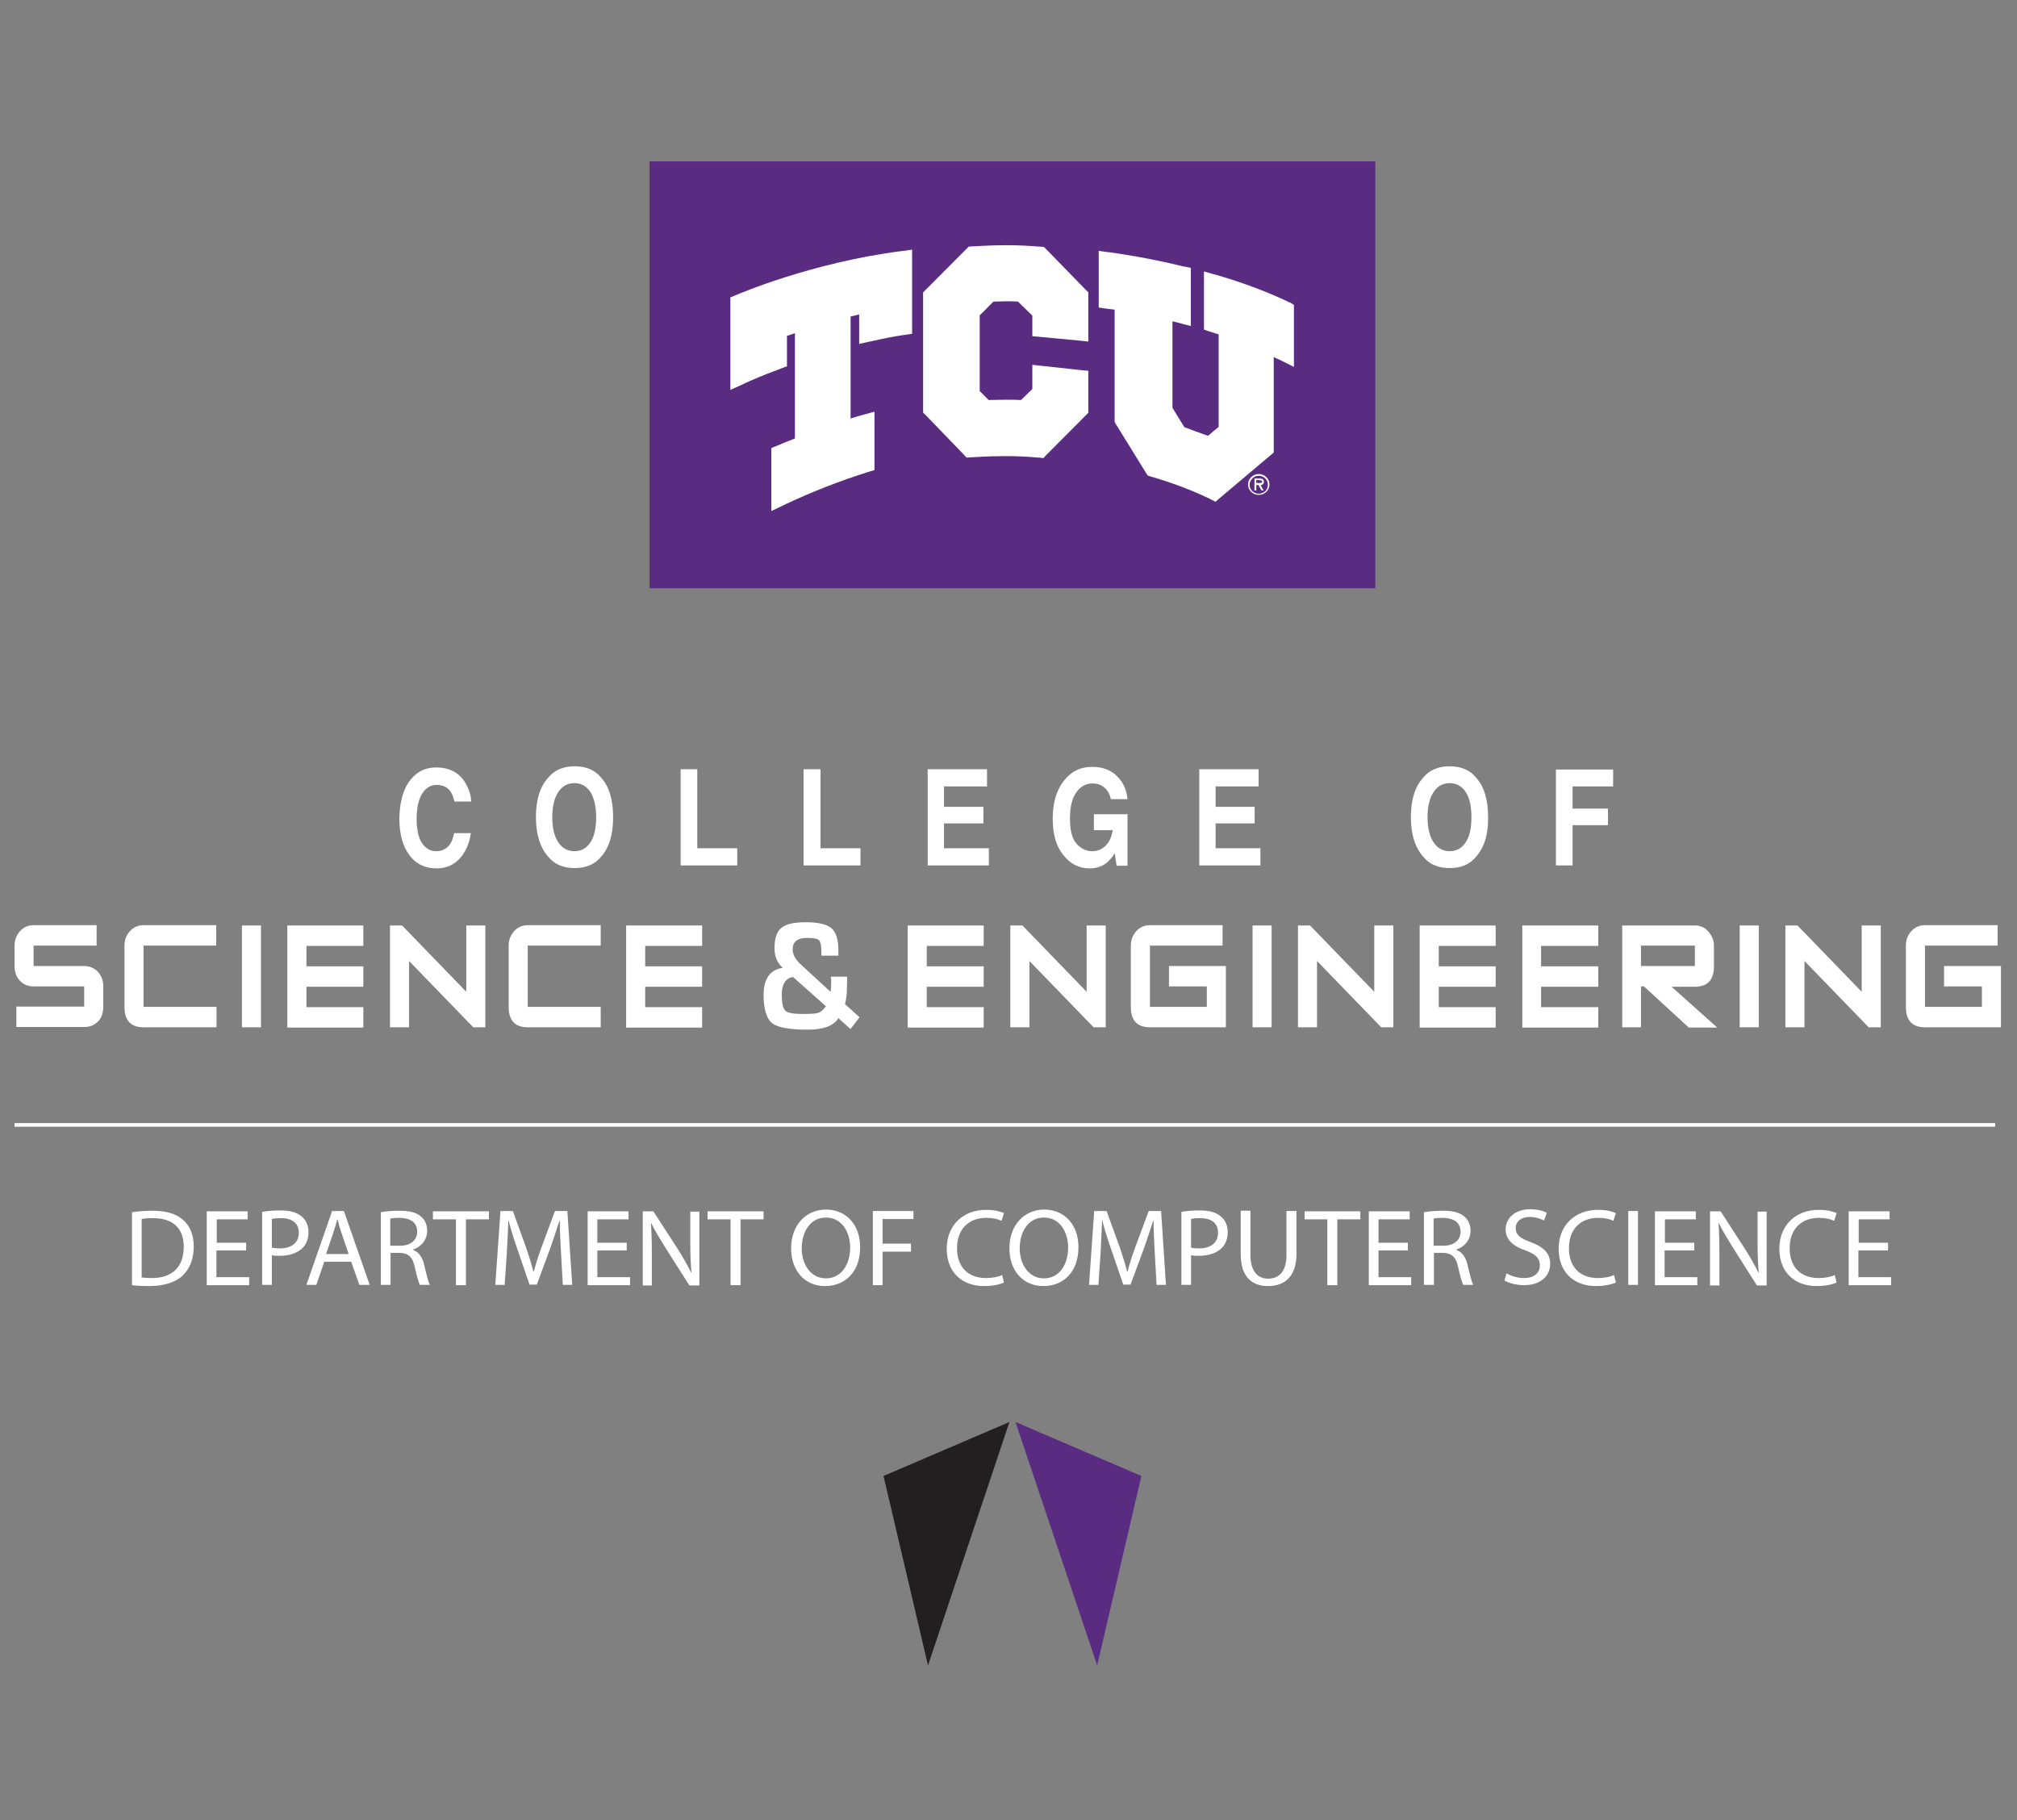 <?xml version="1.0" encoding="UTF-8"?>
<svg width="277px" height="250px" viewBox="0 0 277 250" version="1.1" xmlns="http://www.w3.org/2000/svg" xmlns:xlink="http://www.w3.org/1999/xlink">
    <rect x="0" y="0" width="277" height="250" fill="#808080" stroke="none"/>
    <!-- Generator: Sketch 56.3 (81716) - https://sketch.com -->
    <title>cse-com-sci-word-mark</title>
    <desc>Created with Sketch.</desc>
    <g id="cse-com-sci-word-mark" stroke="none" stroke-width="1" fill="none" fill-rule="evenodd">
        <g id="Group" transform="translate(2, 126.541)" fill="#FFFFFF" fill-rule="nonzero">
            <g transform="translate(0, 0.406)" id="Path">
                <path d="M11.476,13.331 C10.977,13.859 10.353,14.103 9.563,14.103 L0.249,14.103 L0.249,11.299 L9.563,11.299 L9.563,8.535 L2.619,8.535 C1.829,8.535 1.206,8.25 0.748,7.763 C0.249,7.234 0,6.584 0,5.731 L0,2.926 C0,2.154 0.249,1.504 0.748,0.935 C1.247,0.406 1.871,0.122 2.578,0.122 L11.268,0.122 L11.268,2.926 L2.619,2.926 L2.619,5.731 L9.563,5.731 C10.312,5.731 10.935,6.015 11.434,6.503 C11.933,7.072 12.183,7.722 12.183,8.494 L12.183,11.299 C12.183,12.193 11.933,12.843 11.476,13.331 Z"></path>
                <path d="M17.713,14.144 C15.966,14.144 15.093,13.209 15.093,11.339 L15.093,2.926 C15.093,2.154 15.343,1.504 15.841,0.935 C16.34,0.406 16.964,0.122 17.671,0.122 L27.691,0.122 L27.691,2.926 L17.713,2.926 L17.713,11.339 L27.733,11.339 L27.733,14.144 L17.713,14.144 Z"></path>
                <polygon points="31.226 14.144 31.226 0.163 33.845 0.163 33.845 14.144"></polygon>
                <polygon points="37.462 14.144 37.462 0.163 47.899 0.163 47.899 2.967 40.082 2.967 40.082 5.771 47.899 5.771 47.899 8.576 40.082 8.576 40.082 11.38 47.899 11.38 47.899 14.184 37.462 14.184"></polygon>
                <polygon points="62.992 14.144 54.177 5.04 54.177 14.144 51.558 14.144 51.558 0.163 53.221 0.163 62.035 9.267 62.035 0.163 64.655 0.163 64.655 14.144"></polygon>
                <path d="M70.476,14.144 C68.73,14.144 67.856,13.209 67.856,11.339 L67.856,2.926 C67.856,2.154 68.106,1.504 68.605,0.935 C69.104,0.406 69.728,0.122 70.476,0.122 L80.496,0.122 L80.496,2.926 L70.476,2.926 L70.476,11.339 L80.496,11.339 L80.496,14.144 L70.476,14.144 Z"></path>
                <polygon points="83.989 14.144 83.989 0.163 94.425 0.163 94.425 2.967 86.608 2.967 86.608 5.771 94.425 5.771 94.425 8.576 86.608 8.576 86.608 11.38 94.425 11.38 94.425 14.184 83.989 14.184"></polygon>
            </g>
            <g transform="translate(122.657, 0.406)">
                <polygon id="Path" points="0 14.144 0 0.163 10.436 0.163 10.436 2.967 2.619 2.967 2.619 5.771 10.436 5.771 10.436 8.576 2.619 8.576 2.619 11.38 10.436 11.38 10.436 14.184 0 14.184"></polygon>
                <polygon id="Path" points="25.529 14.144 16.715 5.04 16.715 14.144 14.095 14.144 14.095 0.163 15.758 0.163 24.573 9.267 24.573 0.163 27.192 0.163 27.192 14.144"></polygon>
                <path d="M33.263,14.144 C31.517,14.144 30.644,13.209 30.644,11.339 L30.644,2.926 C30.644,2.154 30.893,1.504 31.392,0.935 C31.891,0.406 32.515,0.122 33.221,0.122 L43.242,0.122 L43.242,2.926 L33.263,2.926 L33.263,11.339 L41.08,11.339 L41.08,8.535 L35.882,8.535 L35.882,5.731 L43.699,5.731 L43.699,14.144 L33.263,14.144 Z" id="Path"></path>
                <polygon id="Path" points="47.358 14.144 47.358 0.163 49.978 0.163 49.978 14.144"></polygon>
                <polygon id="Path" points="65.029 14.144 56.214 5.04 56.214 14.144 53.595 14.144 53.595 0.163 55.258 0.163 64.073 9.267 64.073 0.163 66.692 0.163 66.692 14.144"></polygon>
                <polygon id="Path" points="70.31 14.144 70.31 0.163 80.746 0.163 80.746 2.967 72.929 2.967 72.929 5.771 80.746 5.771 80.746 8.576 72.929 8.576 72.929 11.38 80.746 11.38 80.746 14.184 70.31 14.184"></polygon>
                <polygon id="Path" points="84.405 14.144 84.405 0.163 94.841 0.163 94.841 2.967 86.983 2.967 86.983 5.771 94.841 5.771 94.841 8.576 86.983 8.576 86.983 11.38 94.841 11.38 94.841 14.184 84.405 14.184"></polygon>
                <path d="M107.232,14.144 L101.119,8.535 L100.704,8.535 L100.704,14.144 L98.126,14.144 L98.126,0.163 L108.105,0.163 C108.853,0.163 109.435,0.406 109.934,0.975 C110.433,1.544 110.724,2.154 110.724,2.967 L110.724,5.771 C110.724,7.641 109.851,8.576 108.105,8.576 L104.903,8.576 L111.182,14.184 L107.232,14.184 L107.232,14.144 Z M108.105,2.926 L100.704,2.926 L100.704,5.731 L108.105,5.731 L108.105,2.926 Z" id="Shape"></path>
                <polygon id="Path" points="114.258 14.144 114.258 0.163 116.878 0.163 116.878 14.144"></polygon>
                <polygon id="Path" points="131.971 14.144 123.156 5.04 123.156 14.144 120.537 14.144 120.537 0.163 122.2 0.163 131.015 9.267 131.015 0.163 133.634 0.163 133.634 14.144"></polygon>
                <path d="M139.705,14.144 C137.958,14.144 137.085,13.209 137.085,11.339 L137.085,2.926 C137.085,2.154 137.335,1.504 137.833,0.935 C138.332,0.406 138.956,0.122 139.663,0.122 L149.683,0.122 L149.683,2.926 L139.705,2.926 L139.705,11.339 L147.521,11.339 L147.521,8.535 L142.324,8.535 L142.324,5.731 L150.141,5.731 L150.141,14.144 L139.705,14.144 Z" id="Path"></path>
            </g>
            <path d="M112.096,7.6 L114.341,7.6 L114.341,8.088 L114.3,9.388 C114.3,9.998 114.217,10.648 114.05,11.38 L116.046,13.168 L114.799,14.794 L113.136,13.29 C112.512,14.347 111.098,14.875 108.895,14.875 C106.442,14.875 104.82,14.591 104.03,13.981 C103.282,13.371 102.866,12.071 102.866,10.12 C102.866,7.885 103.739,6.665 105.485,6.381 C104.737,5.69 104.363,4.796 104.363,3.739 C104.363,2.357 104.654,1.422 105.319,0.894 C105.943,0.366 107.065,0.122 108.687,0.122 C110.392,0.122 111.556,0.406 112.179,0.935 C112.803,1.463 113.136,2.479 113.136,3.942 L113.136,4.715 L110.807,4.715 L110.807,4.267 C110.807,3.373 110.683,2.804 110.475,2.601 C110.267,2.357 109.685,2.276 108.812,2.276 C107.523,2.276 106.857,2.804 106.857,3.82 C106.857,4.511 107.19,5.162 107.855,5.812 L112.055,9.673 C112.138,9.307 112.138,8.941 112.138,8.616 C112.179,8.25 112.138,7.925 112.096,7.6 Z M106.899,7.641 C105.901,7.803 105.36,8.616 105.36,10.079 C105.36,11.217 105.527,11.949 105.859,12.274 C106.192,12.599 107.024,12.721 108.271,12.721 C109.352,12.721 110.059,12.68 110.392,12.559 C110.724,12.437 111.057,12.152 111.431,11.664 L106.899,7.641 Z" id="Shape"></path>
        </g>
        <g id="Group" transform="translate(54.805, 105)" fill="#FFFFFF" fill-rule="nonzero">
            <path d="M1.622,2.032 C2.536,0.935 3.659,0.406 5.073,0.406 C6.944,0.406 8.316,1.138 9.147,2.601 C9.605,3.414 9.896,4.227 9.896,5.08 L7.609,5.08 C7.443,4.43 7.276,3.983 7.027,3.658 C6.611,3.089 5.987,2.804 5.156,2.804 C4.324,2.804 3.659,3.211 3.16,4.024 C2.661,4.836 2.412,5.974 2.412,7.478 C2.412,8.941 2.661,10.079 3.16,10.811 C3.659,11.543 4.324,11.908 5.114,11.908 C5.904,11.908 6.528,11.583 6.985,10.974 C7.235,10.648 7.401,10.12 7.567,9.429 L9.854,9.429 C9.646,10.852 9.147,12.03 8.316,12.924 C7.484,13.818 6.445,14.266 5.156,14.266 C3.576,14.266 2.287,13.656 1.414,12.437 C0.499,11.217 0.042,9.551 0.042,7.397 C0.083,5.08 0.582,3.292 1.622,2.032 Z" id="Path"></path>
            <path d="M27.733,12.68 C26.901,13.697 25.696,14.225 24.116,14.225 C22.536,14.225 21.33,13.697 20.498,12.68 C19.376,11.421 18.794,9.592 18.794,7.234 C18.794,4.796 19.376,3.008 20.498,1.788 C21.33,0.772 22.536,0.244 24.116,0.244 C25.696,0.244 26.901,0.772 27.733,1.788 C28.856,3.008 29.396,4.836 29.396,7.234 C29.396,9.632 28.856,11.421 27.733,12.68 Z M26.278,10.689 C26.818,9.876 27.068,8.738 27.068,7.234 C27.068,5.771 26.777,4.593 26.278,3.78 C25.737,2.967 25.03,2.56 24.074,2.56 C23.159,2.56 22.411,2.967 21.87,3.78 C21.33,4.593 21.039,5.731 21.039,7.234 C21.039,8.738 21.33,9.876 21.87,10.689 C22.411,11.502 23.159,11.908 24.074,11.908 C25.03,11.908 25.737,11.502 26.278,10.689 Z" id="Shape"></path>
            <polygon id="Path" points="38.668 0.65 40.955 0.65 40.955 11.502 46.443 11.502 46.443 13.859 38.668 13.859"></polygon>
            <polygon id="Path" points="55.591 0.65 57.878 0.65 57.878 11.502 63.366 11.502 63.366 13.859 55.549 13.859 55.549 0.65"></polygon>
            <polygon id="Path" points="80.704 3.008 74.842 3.008 74.842 5.812 80.247 5.812 80.247 8.088 74.842 8.088 74.842 11.502 80.995 11.502 80.995 13.859 72.596 13.859 72.596 0.65 80.746 0.65 80.746 3.008"></polygon>
            <path d="M97.752,4.796 C97.585,3.902 97.128,3.251 96.463,2.886 C96.088,2.682 95.673,2.601 95.215,2.601 C94.342,2.601 93.594,3.008 93.012,3.82 C92.429,4.633 92.138,5.812 92.138,7.438 C92.138,9.063 92.429,10.201 93.053,10.892 C93.677,11.583 94.384,11.908 95.174,11.908 C95.964,11.908 96.587,11.624 97.086,11.095 C97.585,10.567 97.876,9.876 98.001,9.023 L95.423,9.023 L95.423,6.828 L100.038,6.828 L100.038,13.9 L98.542,13.9 L98.292,12.233 C97.835,12.843 97.461,13.29 97.086,13.575 C96.463,14.022 95.714,14.266 94.841,14.266 C93.386,14.266 92.18,13.656 91.224,12.437 C90.226,11.217 89.768,9.551 89.768,7.438 C89.768,5.284 90.267,3.577 91.265,2.276 C92.263,0.975 93.552,0.325 95.174,0.325 C96.587,0.325 97.71,0.732 98.583,1.585 C99.456,2.439 99.914,3.495 100.038,4.755 L97.752,4.755 L97.752,4.796 Z" id="Path"></path>
            <polygon id="Path" points="118 3.008 112.138 3.008 112.138 5.812 117.501 5.812 117.501 8.088 112.138 8.088 112.138 11.502 118.291 11.502 118.291 13.859 109.893 13.859 109.893 0.65 118.042 0.65 118.042 3.008"></polygon>
            <path d="M147.896,12.68 C147.064,13.697 145.858,14.225 144.278,14.225 C142.698,14.225 141.492,13.697 140.661,12.68 C139.538,11.421 138.956,9.592 138.956,7.234 C138.956,4.796 139.538,3.008 140.661,1.788 C141.492,0.772 142.698,0.244 144.278,0.244 C145.858,0.244 147.064,0.772 147.896,1.788 C149.018,3.008 149.559,4.836 149.559,7.234 C149.6,9.632 149.018,11.421 147.896,12.68 Z M146.482,10.689 C147.022,9.876 147.272,8.738 147.272,7.234 C147.272,5.771 147.022,4.593 146.482,3.78 C145.941,2.967 145.234,2.56 144.278,2.56 C143.363,2.56 142.615,2.967 142.074,3.78 C141.534,4.593 141.243,5.731 141.243,7.234 C141.243,8.738 141.534,9.876 142.074,10.689 C142.615,11.502 143.363,11.908 144.278,11.908 C145.193,11.908 145.941,11.502 146.482,10.689 Z" id="Shape"></path>
            <polygon id="Path" points="158.872 0.691 166.731 0.691 166.731 3.008 161.159 3.008 161.159 6.056 166.024 6.056 166.024 8.332 161.159 8.332 161.159 13.859 158.872 13.859"></polygon>
        </g>
        <g id="Group" transform="translate(121, 195)" fill-rule="nonzero">
            <polygon id="Path" fill="#231F20" points="6.447 33.738 17.623 0.305 0.335 7.715"></polygon>
            <polygon id="Path" fill="#592C82" points="29.679 33.738 18.46 0.305 35.749 7.715"></polygon>
        </g>
        <path d="M2,154.5 L274,154.5" id="Path" stroke="#FFFFFF" stroke-width="0.5"></path>
        <g id="Group" transform="translate(18, 166)" fill="#FFFFFF" fill-rule="nonzero">
            <path d="M0.125,0.489 C0.956,0.367 1.913,0.285 2.952,0.285 C4.865,0.285 6.237,0.733 7.152,1.548 C8.067,2.363 8.607,3.544 8.607,5.215 C8.607,6.885 8.067,8.23 7.11,9.167 C6.154,10.104 4.532,10.633 2.536,10.633 C1.58,10.633 0.79,10.593 0.125,10.511 L0.125,0.489 Z M1.455,9.452 C1.788,9.493 2.287,9.533 2.827,9.533 C5.697,9.533 7.235,7.985 7.235,5.215 C7.235,2.811 5.863,1.304 3.035,1.304 C2.329,1.304 1.83,1.344 1.455,1.426 L1.455,9.452 Z" id="Shape"></path>
            <polygon id="Path" points="15.759 5.744 11.726 5.744 11.726 9.411 16.216 9.411 16.216 10.511 10.395 10.511 10.395 0.367 16.009 0.367 16.009 1.467 11.767 1.467 11.767 4.685 15.801 4.685 15.801 5.744"></polygon>
            <path d="M17.963,0.448 C18.628,0.326 19.46,0.244 20.541,0.244 C21.871,0.244 22.828,0.53 23.452,1.1 C24.034,1.589 24.366,2.322 24.366,3.219 C24.366,4.156 24.075,4.848 23.576,5.378 C22.869,6.111 21.705,6.478 20.416,6.478 C20,6.478 19.626,6.478 19.335,6.396 L19.335,10.47 L18.004,10.47 L18.004,0.448 L17.963,0.448 Z M19.293,5.337 C19.585,5.419 19.959,5.459 20.416,5.459 C22.038,5.459 23.036,4.685 23.036,3.3 C23.036,1.956 22.079,1.304 20.582,1.304 C20,1.304 19.543,1.344 19.335,1.426 L19.335,5.337 L19.293,5.337 Z" id="Shape"></path>
            <path d="M26.529,7.293 L25.447,10.47 L24.075,10.47 L27.61,0.326 L29.231,0.326 L32.766,10.47 L31.352,10.47 L30.229,7.293 L26.529,7.293 Z M29.897,6.274 L28.899,3.341 C28.649,2.689 28.524,2.078 28.358,1.467 L28.316,1.467 C28.15,2.078 27.984,2.689 27.776,3.3 L26.778,6.233 L29.897,6.233 L29.897,6.274 Z" id="Shape"></path>
            <path d="M34.263,0.489 C34.928,0.367 35.926,0.285 36.841,0.285 C38.254,0.285 39.211,0.53 39.834,1.1 C40.375,1.548 40.666,2.241 40.666,3.015 C40.666,4.359 39.793,5.256 38.712,5.622 L38.712,5.663 C39.502,5.948 40.001,6.641 40.25,7.7 C40.583,9.126 40.832,10.104 41.04,10.47 L39.668,10.47 C39.502,10.185 39.252,9.33 38.961,8.026 C38.67,6.641 38.088,6.111 36.882,6.07 L35.635,6.07 L35.635,10.47 L34.304,10.47 L34.304,0.489 L34.263,0.489 Z M35.593,5.093 L36.965,5.093 C38.379,5.093 39.294,4.319 39.294,3.178 C39.294,1.874 38.337,1.304 36.924,1.263 C36.258,1.263 35.801,1.304 35.593,1.385 L35.593,5.093 L35.593,5.093 Z" id="Shape"></path>
            <polygon id="Path" points="44.616 1.467 41.456 1.467 41.456 0.367 49.148 0.367 49.148 1.467 45.988 1.467 45.988 10.511 44.616 10.511"></polygon>
            <path d="M59.045,6.03 C58.962,4.604 58.878,2.893 58.878,1.63 L58.837,1.63 C58.463,2.811 58.047,4.074 57.548,5.5 L55.718,10.43 L54.72,10.43 L53.057,5.581 C52.558,4.156 52.142,2.852 51.851,1.63 L51.81,1.63 C51.768,2.893 51.685,4.604 51.602,6.111 L51.311,10.47 L50.022,10.47 L50.729,0.326 L52.433,0.326 L54.221,5.256 C54.637,6.519 55.011,7.619 55.261,8.678 L55.302,8.678 C55.552,7.659 55.926,6.519 56.384,5.256 L58.213,0.326 L59.918,0.326 L60.583,10.47 L59.294,10.47 L59.045,6.03 Z" id="Path"></path>
            <polygon id="Path" points="68.068 5.744 64.034 5.744 64.034 9.411 68.525 9.411 68.525 10.511 62.704 10.511 62.704 0.367 68.317 0.367 68.317 1.467 64.034 1.467 64.034 4.685 68.068 4.685"></polygon>
            <path d="M70.271,10.511 L70.271,0.367 L71.727,0.367 L75.053,5.5 C75.802,6.681 76.425,7.781 76.924,8.8 L76.966,8.8 C76.841,7.456 76.8,6.193 76.8,4.644 L76.8,0.407 L78.047,0.407 L78.047,10.552 L76.675,10.552 L73.39,5.378 C72.683,4.237 71.976,3.096 71.436,1.996 L71.394,1.996 C71.477,3.259 71.519,4.481 71.519,6.193 L71.519,10.552 L70.271,10.552 L70.271,10.511 Z" id="Path"></path>
            <polygon id="Path" points="82.33 1.467 79.17 1.467 79.17 0.367 86.862 0.367 86.862 1.467 83.702 1.467 83.702 10.511 82.33 10.511"></polygon>
            <path d="M100.126,5.296 C100.126,8.8 97.964,10.633 95.303,10.633 C92.559,10.633 90.646,8.556 90.646,5.459 C90.646,2.241 92.684,0.122 95.469,0.122 C98.297,0.163 100.126,2.281 100.126,5.296 Z M92.101,5.459 C92.101,7.619 93.307,9.574 95.428,9.574 C97.548,9.574 98.754,7.659 98.754,5.337 C98.754,3.3 97.673,1.222 95.428,1.222 C93.224,1.222 92.101,3.259 92.101,5.459 Z" id="Shape"></path>
            <polygon id="Path" points="101.873 0.326 107.445 0.326 107.445 1.426 103.203 1.426 103.203 4.807 107.112 4.807 107.112 5.907 103.203 5.907 103.203 10.511 101.873 10.511"></polygon>
            <path d="M119.877,10.144 C119.378,10.389 118.38,10.633 117.133,10.633 C114.222,10.633 112.019,8.841 112.019,5.5 C112.019,2.322 114.222,0.163 117.424,0.163 C118.713,0.163 119.545,0.448 119.877,0.611 L119.545,1.67 C119.046,1.426 118.297,1.263 117.466,1.263 C115.054,1.263 113.432,2.77 113.432,5.459 C113.432,7.944 114.888,9.533 117.424,9.533 C118.256,9.533 119.087,9.37 119.628,9.126 L119.877,10.144 Z" id="Path"></path>
            <path d="M130.106,5.296 C130.106,8.8 127.944,10.633 125.283,10.633 C122.538,10.633 120.626,8.556 120.626,5.459 C120.626,2.241 122.663,0.122 125.449,0.122 C128.277,0.163 130.106,2.281 130.106,5.296 Z M122.04,5.459 C122.04,7.619 123.245,9.574 125.366,9.574 C127.487,9.574 128.692,7.659 128.692,5.337 C128.692,3.3 127.611,1.222 125.366,1.222 C123.162,1.222 122.04,3.259 122.04,5.459 Z" id="Shape"></path>
            <path d="M140.585,6.03 C140.501,4.604 140.418,2.893 140.418,1.63 L140.377,1.63 C140.002,2.811 139.587,4.074 139.088,5.5 L137.258,10.43 L136.26,10.43 L134.597,5.581 C134.098,4.156 133.682,2.852 133.391,1.63 L133.349,1.63 C133.308,2.893 133.225,4.604 133.142,6.111 L132.851,10.47 L131.562,10.47 L132.268,0.326 L133.973,0.326 L135.761,5.256 C136.177,6.519 136.551,7.619 136.801,8.678 L136.842,8.678 C137.092,7.659 137.466,6.519 137.923,5.256 L139.753,0.326 L141.458,0.326 L142.123,10.47 L140.834,10.47 L140.585,6.03 Z" id="Path"></path>
            <path d="M144.202,0.448 C144.867,0.326 145.699,0.244 146.78,0.244 C148.111,0.244 149.067,0.53 149.691,1.1 C150.273,1.589 150.605,2.322 150.605,3.219 C150.605,4.156 150.314,4.848 149.815,5.378 C149.109,6.111 147.944,6.478 146.655,6.478 C146.24,6.478 145.865,6.478 145.574,6.396 L145.574,10.47 L144.244,10.47 L144.244,0.448 L144.202,0.448 Z M145.533,5.337 C145.824,5.419 146.198,5.459 146.655,5.459 C148.277,5.459 149.275,4.685 149.275,3.3 C149.275,1.956 148.319,1.304 146.822,1.304 C146.24,1.304 145.782,1.344 145.574,1.426 L145.574,5.337 L145.533,5.337 Z" id="Shape"></path>
            <path d="M153.724,0.326 L153.724,6.356 C153.724,8.637 154.764,9.615 156.136,9.615 C157.674,9.615 158.672,8.637 158.672,6.356 L158.672,0.326 L160.044,0.326 L160.044,6.233 C160.044,9.37 158.381,10.633 156.136,10.633 C154.015,10.633 152.393,9.452 152.393,6.274 L152.393,0.285 L153.724,0.285 L153.724,0.326 Z" id="Path"></path>
            <polygon id="Path" points="164.327 1.467 161.167 1.467 161.167 0.367 168.818 0.367 168.818 1.467 165.658 1.467 165.658 10.511 164.286 10.511 164.286 1.467"></polygon>
            <polygon id="Path" points="175.346 5.744 171.313 5.744 171.313 9.411 175.803 9.411 175.803 10.511 169.982 10.511 169.982 0.367 175.596 0.367 175.596 1.467 171.313 1.467 171.313 4.685 175.346 4.685"></polygon>
            <path d="M177.55,0.489 C178.215,0.367 179.213,0.285 180.128,0.285 C181.542,0.285 182.498,0.53 183.122,1.1 C183.662,1.548 183.953,2.241 183.953,3.015 C183.953,4.359 183.08,5.256 181.999,5.622 L181.999,5.663 C182.789,5.948 183.288,6.641 183.537,7.7 C183.87,9.126 184.12,10.104 184.327,10.47 L182.955,10.47 C182.789,10.185 182.54,9.33 182.248,8.026 C181.957,6.641 181.375,6.111 180.169,6.07 L178.922,6.07 L178.922,10.47 L177.55,10.47 L177.55,0.489 Z M178.88,5.093 L180.253,5.093 C181.666,5.093 182.581,4.319 182.581,3.178 C182.581,1.874 181.625,1.304 180.211,1.263 C179.546,1.263 179.088,1.304 178.88,1.385 L178.88,5.093 L178.88,5.093 Z" id="Shape"></path>
            <path d="M188.901,8.881 C189.484,9.248 190.398,9.533 191.313,9.533 C192.685,9.533 193.475,8.841 193.475,7.781 C193.475,6.844 192.935,6.274 191.521,5.744 C189.816,5.174 188.777,4.278 188.777,2.852 C188.777,1.263 190.107,0.081 192.145,0.081 C193.226,0.081 193.974,0.326 194.432,0.57 L194.057,1.63 C193.725,1.467 193.018,1.141 192.103,1.141 C190.689,1.141 190.149,1.956 190.149,2.648 C190.149,3.585 190.773,4.074 192.228,4.604 C193.974,5.256 194.889,6.111 194.889,7.578 C194.889,9.126 193.725,10.511 191.271,10.511 C190.274,10.511 189.192,10.226 188.61,9.859 L188.901,8.881 Z" id="Path"></path>
            <path d="M203.912,10.144 C203.413,10.389 202.415,10.633 201.168,10.633 C198.257,10.633 196.053,8.841 196.053,5.5 C196.053,2.322 198.257,0.163 201.459,0.163 C202.748,0.163 203.579,0.448 203.912,0.611 L203.579,1.67 C203.08,1.426 202.332,1.263 201.5,1.263 C199.089,1.263 197.467,2.77 197.467,5.459 C197.467,7.944 198.922,9.533 201.459,9.533 C202.29,9.533 203.122,9.37 203.663,9.126 L203.912,10.144 Z" id="Path"></path>
            <polygon id="Path" points="206.947 0.326 206.947 10.47 205.617 10.47 205.617 0.326"></polygon>
            <polygon id="Path" points="214.64 5.744 210.607 5.744 210.607 9.411 215.097 9.411 215.097 10.511 209.276 10.511 209.276 0.367 214.889 0.367 214.889 1.467 210.648 1.467 210.648 4.685 214.681 4.685 214.681 5.744"></polygon>
            <path d="M216.844,10.511 L216.844,0.367 L218.299,0.367 L221.625,5.5 C222.374,6.681 222.998,7.781 223.497,8.8 L223.538,8.8 C223.413,7.456 223.372,6.193 223.372,4.644 L223.372,0.407 L224.619,0.407 L224.619,10.552 L223.289,10.552 L220.004,5.378 C219.297,4.237 218.59,3.096 218.049,1.996 L218.008,1.996 C218.091,3.259 218.133,4.481 218.133,6.193 L218.133,10.552 L216.844,10.552 L216.844,10.511 Z" id="Path"></path>
            <path d="M234.224,10.144 C233.725,10.389 232.727,10.633 231.48,10.633 C228.569,10.633 226.366,8.841 226.366,5.5 C226.366,2.322 228.569,0.163 231.771,0.163 C233.06,0.163 233.892,0.448 234.224,0.611 L233.892,1.67 C233.393,1.426 232.644,1.263 231.813,1.263 C229.401,1.263 227.779,2.77 227.779,5.459 C227.779,7.944 229.235,9.533 231.771,9.533 C232.603,9.533 233.434,9.37 233.975,9.126 L234.224,10.144 Z" id="Path"></path>
            <polygon id="Path" points="241.252 5.744 237.218 5.744 237.218 9.411 241.709 9.411 241.709 10.511 235.888 10.511 235.888 0.367 241.501 0.367 241.501 1.467 237.26 1.467 237.26 4.685 241.293 4.685 241.293 5.744"></polygon>
        </g>
        <g id="Group" transform="translate(89, 22)" fill-rule="nonzero">
            <rect id="Rectangle" fill="#592C82" x="0.21" y="0.164" width="99.664" height="58.631"></rect>
            <g transform="translate(10.924, 11.472)" fill="#FFFFFF">
                <path d="M72.941,31.876 C73.613,31.876 74.202,32.409 74.202,33.106 C74.202,33.802 73.655,34.335 72.941,34.335 C72.269,34.335 71.681,33.802 71.681,33.106 C71.723,32.409 72.269,31.876 72.941,31.876 Z M72.941,34.499 C73.782,34.499 74.412,33.843 74.412,33.065 C74.412,32.245 73.739,31.631 72.941,31.631 C72.143,31.631 71.471,32.286 71.471,33.065 C71.471,33.884 72.143,34.499 72.941,34.499 Z M73.193,33.147 C73.403,33.147 73.655,33.024 73.655,32.696 C73.655,32.368 73.403,32.245 73.067,32.245 L72.353,32.245 L72.353,33.884 L72.605,33.884 L72.605,33.147 L72.899,33.147 L73.319,33.884 L73.613,33.884 L73.193,33.147 Z M73.025,32.491 C73.235,32.491 73.403,32.491 73.403,32.696 C73.403,32.901 73.109,32.86 72.857,32.86 L72.605,32.86 L72.605,32.45 L73.025,32.45 L73.025,32.491 Z" id="Shape"></path>
                <g id="Path">
                    <path d="M23.782,1.024 C11.471,2.622 1.555,6.883 1.176,7.047 L0.966,7.129 L0.378,7.375 L0.378,8.031 L0.378,18.519 L0.378,20.076 L1.849,19.421 L2.353,19.175 C2.983,18.888 4.706,18.11 7.269,17.167 L7.479,17.085 L8.151,16.84 L8.151,16.143 L8.151,12.66 C8.529,12.537 8.908,12.415 9.244,12.292 L9.244,26.755 C8.361,27.083 7.563,27.41 6.807,27.738 L6.597,27.82 L6.008,28.066 L6.008,28.722 L6.008,35.113 L6.008,36.711 L7.479,36.015 L7.983,35.769 C11.639,34.048 15.42,32.573 19.202,31.385 L19.454,31.303 L20.168,31.098 L20.168,30.36 L20.168,24.419 L20.168,23.067 L18.866,23.436 L18.403,23.559 C17.899,23.682 17.395,23.846 16.891,24.01 L16.891,9.997 C17.311,9.915 17.689,9.792 18.067,9.71 L18.067,12.537 L18.067,13.767 L19.328,13.48 L19.748,13.398 C21.345,13.029 22.815,12.742 24.202,12.537 L24.496,12.497 L25.336,12.374 L25.336,11.513 L25.336,1.967 L25.336,0.819 L24.202,0.983 L23.782,1.024 Z"></path>
                    <path d="M43.739,0.738 L43.445,0.451 L43.067,0.41 L42.941,0.41 C41.513,0.287 39.958,0.205 38.235,0.205 C35.84,0.205 33.992,0.369 33.613,0.369 L33.487,0.369 L33.109,0.41 L32.815,0.697 L27.143,6.392 L26.849,6.678 L26.849,7.088 L26.849,22.781 L26.849,23.19 L27.143,23.477 L32.479,29.008 L32.815,29.377 L33.319,29.336 L33.487,29.336 C33.697,29.336 35.63,29.172 38.151,29.172 C39.832,29.172 41.345,29.254 42.689,29.377 L42.857,29.377 L43.361,29.459 L43.697,29.09 L49.244,23.518 L49.538,23.231 L49.538,22.822 L49.538,18.356 L49.538,17.454 L48.613,17.372 L42.983,16.758 L41.849,16.635 L41.849,17.741 L41.849,19.953 C41.429,20.363 40.714,21.06 40.294,21.469 C39.622,21.428 38.908,21.428 38.235,21.428 C37.311,21.428 36.471,21.469 35.84,21.469 C35.504,21.101 34.958,20.568 34.622,20.24 L34.622,9.833 C34.79,9.669 35.042,9.424 35.294,9.178 C35.714,8.727 36.218,8.235 36.513,7.949 C37.101,7.949 37.689,7.908 38.235,7.908 C38.782,7.908 39.37,7.908 39.874,7.949 C40.378,8.44 41.345,9.383 41.849,9.874 L41.849,11.8 L41.849,12.701 L42.773,12.783 L48.403,13.316 L49.538,13.439 L49.538,12.333 L49.538,7.088 L49.538,6.678 L49.244,6.392 L43.739,0.738 Z"></path>
                    <path d="M77.311,8.113 L77.101,8.031 C74.286,6.678 70.966,5.408 67.185,4.302 L66.723,4.179 L65.42,3.81 L65.42,5.122 L65.42,11.103 L65.42,11.8 L66.134,12.046 C66.555,12.169 67.059,12.333 67.437,12.456 L67.437,25.157 C67.059,25.485 66.387,26.017 65.966,26.386 C65.084,26.058 63.445,25.485 62.731,25.198 C62.353,24.583 61.429,23.108 61.092,22.535 L61.092,10.653 C61.681,10.817 62.311,10.94 62.353,10.981 L63.613,11.308 L63.613,10.038 L63.613,4.097 L63.613,3.319 L62.815,3.155 L62.563,3.114 C57.899,1.967 53.992,1.393 52.521,1.188 L52.143,1.147 L50.966,0.983 L50.966,2.131 L50.966,7.908 L50.966,8.768 L51.849,8.891 L52.143,8.932 L52.143,8.932 L52.143,8.932 C52.311,8.932 52.647,9.014 53.151,9.055 L53.151,24.174 L53.151,24.46 L53.277,24.706 L57.479,31.508 L57.689,31.835 L58.067,31.958 L58.193,31.999 C58.866,32.204 62.479,33.228 66.218,35.031 L66.429,35.154 L67.017,35.441 L67.521,34.99 L74.664,28.967 L75,28.681 L75,28.23 L75,15.569 C75.252,15.692 75.504,15.815 75.798,15.938 L75.798,15.938 L75.798,15.938 L76.303,16.184 L77.773,16.922 L77.773,15.324 L77.773,9.014 L77.773,8.399 L77.311,8.113 Z"></path>
                </g>
            </g>
        </g>
    </g>
</svg>